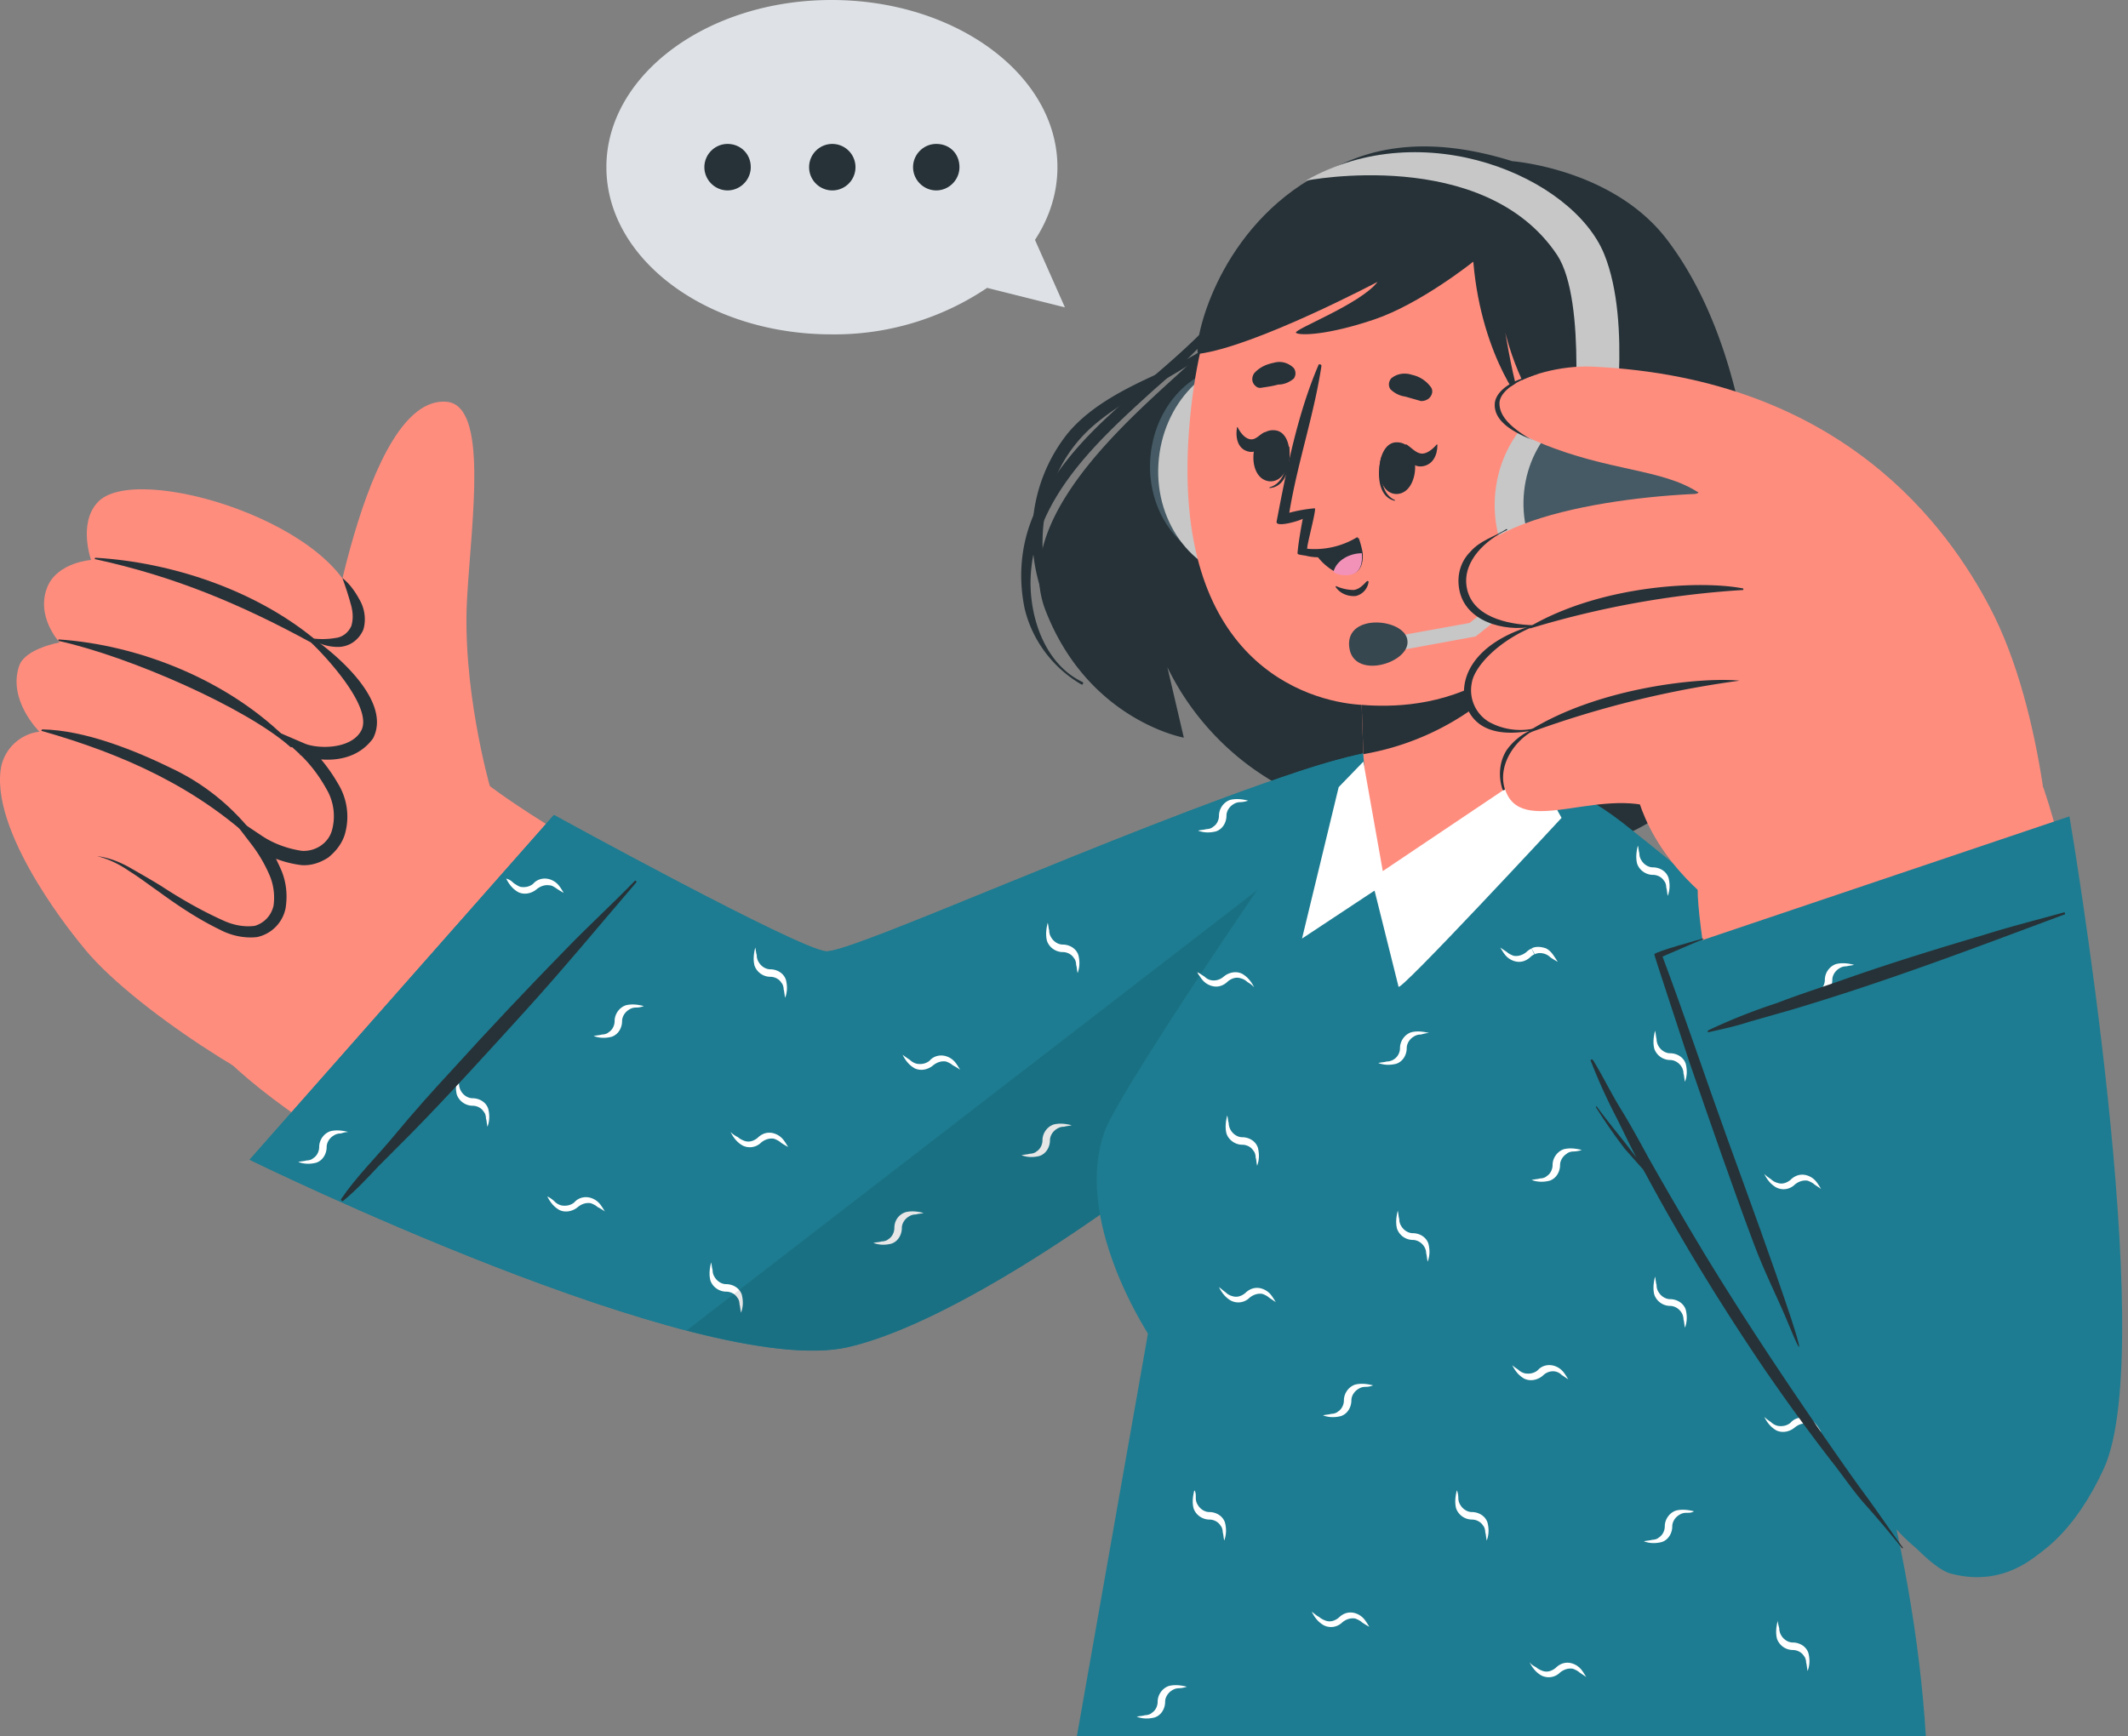 <svg width="174" height="142" fill="none" xmlns="http://www.w3.org/2000/svg"><rect width="100%" height="100%" fill="#808080" stroke="none"/><path d="M123.647 13.182c-19.387-6.07-23.485 12.63-25.014 15.083-1.53 2.452-16.635 12.63-13.15 21.643 3.487 9.013 11.315 10.424 11.315 10.424l-1.346-5.764a22.1 22.1 0 0 0 7.157 8.4c5.198 3.618 15.534 7.664 23.913 6.867 8.378-.797 11.498-5.273 11.498-5.273l-1.223 3.618a12.544 12.544 0 0 0 8.99-7.236c2.996-6.499-2.508-19.987-2.508-19.987s-.427-12.692-6.911-21.276c-4.403-5.886-12.721-6.499-12.721-6.499z" fill="#263238"/><path d="M139.733 68.118c-.061 0-.061.062-.061.123s.061.061.122.061c2.018-1.104 4.097-2.024 5.81-3.618a12.09 12.09 0 0 0 3.241-4.904c.673-2.33.734-4.783.062-7.113-.673-2.514-1.713-4.966-2.936-7.234-1.224-2.453-2.507-4.905-4.036-7.236-.062-.122-.368-.06-.246.123 1.163 2.943 2.631 5.825 3.853 8.829 1.163 2.882 2.447 5.763 2.508 8.952a11.662 11.662 0 0 1-2.324 7.296c-1.406 1.962-3.608 3.985-5.993 4.72zM83.772 49.725c.611 2.636 2.324 4.904 4.648 6.253.122.062.183-.123.122-.184-2.997-1.41-4.28-5.027-4.28-8.154.06-6.745 5.564-11.65 10.151-15.819a53.866 53.866 0 0 0 7.095-7.357c2.018-2.698 3.73-5.64 6.3-7.91.061-.061-.062-.183-.123-.122-3.058 2.452-5.198 5.886-7.706 8.89-4.648 5.518-11.56 9.074-14.923 15.696-1.468 2.636-1.896 5.703-1.284 8.707z" fill="#263238"/><path d="M91.722 57.818c.06.061.122 0 .06-.061a21.468 21.468 0 0 1-5.626-8.155c-1.835-5.15-.979-11.159 3.303-14.838 3.73-3.188 8.807-4.537 11.865-8.522.061-.123-.061-.245-.123-.123-1.957 2.392-4.77 3.618-7.522 4.905-2.325 1.103-4.77 2.453-6.422 4.476a13.298 13.298 0 0 0-2.814 7.297c-.427 5.947 3.058 11.281 7.279 15.021z" fill="#263238"/><path d="M110.254 62.6c-14.74 5.09-40.06 18.21-43.057 16.984C64.2 78.358 47.26 69.65 40.164 64.378c-4.464-3.31-25.931 18.21-21.466 22.441 7.95 7.603 28.255 18.271 45.808 21.889 14.433 3.004 47.521-29.063 54.004-35.869 4.464-4.782 5.015-14.899-8.256-10.239z" fill="#FF8D7E"/><path d="M19.982 45.8c6.36 1.656 20.794 18.088 22.017 21.705 1.224 3.617-12.231 23.79-15.84 23.054-3.609-.737-15.656-8.216-19.571-13.366C2.552 71.797 13.56 44.145 19.982 45.8z" fill="#FF8D7E"/><path d="M33.376 66.83c-6.728-1.287-6.911-11.649-6.911-11.649s3.24-22.992 10.09-22.318c3.365.368 2.02 9.565 1.652 15.819-.489 7.419 1.835 15.574 1.835 15.574s-2.446 3.433-6.666 2.575z" fill="#FF8D7E"/><path d="M7.934 41.14c-1.53 1.718-.49 4.66-.49 4.66s-2.69.184-3.547 2.147c-1.04 2.452.979 4.598.979 4.598s-2.814.49-3.303 1.9c-.979 2.82 1.651 5.397 1.651 5.397-1.65.183-2.996 1.532-3.18 3.187-.673 5.58 6.544 14.164 6.544 14.164.06-.184 1.346-7.174 1.346-7.174 4.158.306 11.558 9.442 14.433 5.211 1.651-2.452-1.1-6.13-1.346-6.438.307.184 5.016 3.128 6.423-.612 1.407-3.557-3.609-7.113-3.914-7.297.366.123 5.382 2.208 6.36-1.349.978-3.678-4.526-7.357-4.526-7.357s4.22 1.533 3.853-1.9C28.544 42.98 10.93 37.584 7.934 41.14z" fill="#FF8D7E"/><path d="M25.425 52.545c.183.123.367-.184.183-.368-4.83-3.924-11.559-6.192-17.797-6.56 0 0-.06 0-.06.06 0 .063 0 .063.06.063 6.483 1.41 11.865 3.678 17.614 6.805zm-1.711 8.522c.183.184.244-.122.06-.306C18.699 55.55 11.238 52.73 4.816 52.3c-.06 0-.06.123 0 .123 5.81 1.287 15.29 5.456 18.899 8.644zM21.389 69.1c-1.835-2.637-4.282-4.783-7.217-6.193-3.12-1.533-7.217-3.189-10.703-3.25-.061 0-.122.123-.061.123 6.666 1.9 12.721 4.598 17.797 9.442.123.123.245-.061.184-.122z" fill="#263238"/><path d="M30.502 60.393c-1.652 2.269-4.65 1.84-5.994 1.349l.55-.859c1.04.92 1.896 2.024 2.569 3.189a5.17 5.17 0 0 1 .55 4.23c-.244.736-.733 1.349-1.345 1.84-.673.429-1.407.675-2.202.613-1.407-.184-2.752-.675-3.914-1.532l.734-.798c.611.797 1.1 1.717 1.529 2.698.428.98.55 2.085.367 3.188a3.021 3.021 0 0 1-2.324 2.33c-1.04.122-2.141-.123-3.058-.613-1.774-.859-3.425-1.962-5.016-3.127-.795-.552-1.59-1.165-2.385-1.656-.795-.551-1.651-.98-2.63-1.226.979.123 1.896.49 2.752.981.857.49 1.713.982 2.508 1.472 1.59 1.042 3.303 2.023 5.076 2.82.796.368 1.713.552 2.57.43a2.21 2.21 0 0 0 1.528-1.656c.122-.858 0-1.778-.367-2.576a11.705 11.705 0 0 0-1.406-2.39l-2.019-2.637 2.752 1.84c.98.674 2.14 1.103 3.364 1.287 1.1.061 2.141-.613 2.446-1.655a4.37 4.37 0 0 0-.427-3.373c-.612-1.103-1.346-2.084-2.263-2.942l-2.08-1.902 2.569 1.104c1.04.43 3.73.49 4.587-1.042 1.1-1.962-3.303-6.5-4.037-7.173-.183-.184.245-.246.061-.43 1.04.675 6.667 4.905 4.955 8.216z" fill="#263238"/><path d="M27.627 52.912c.428 0 .856-.122 1.224-.367a2.4 2.4 0 0 0 .856-1.043c.244-.796.122-1.716-.307-2.452-.366-.674-.795-1.288-1.406-1.778.245.674.49 1.41.672 2.085.184.613.246 1.226.061 1.839-.244.552-.733.92-1.283.98a6.253 6.253 0 0 1-2.141 0c.734.491 1.529.736 2.324.736z" fill="#263238"/><path d="M67.564 77.806c2.201.061 23.546-9.687 38.652-14.715 15.107-5.028 21.712-1.288 10.825 12.14-10.886 13.427-35.656 32.189-47.703 34.948-12.049 2.759-48.928-15.328-48.928-15.328L45.24 66.71c.062-.062 20.122 10.974 22.324 11.097z" fill="#1D7C91"/><path d="M45.302 66.647s20.06 11.036 22.262 11.16c2.201.121 23.546-9.688 38.652-14.716 9.235-3.066 15.29-2.882 16.146.797.123.429.123.858.061 1.288-.183 2.33-1.834 5.64-5.382 9.993-4.097 5.028-10.091 10.791-16.696 16.249l-.122.122c-10.948 8.951-23.363 16.922-30.885 18.639-12.049 2.759-48.928-15.328-48.928-15.328l24.892-28.204z" fill="#1D7C91"/><path d="M87.013 92.153c-.245 0-.428.061-.611.184-.306.184-.55.552-.55.92 0 .551-.307 1.104-.857 1.287-.49.123-.98.123-1.468-.061.245-.061.489-.061.673-.122.183 0 .428-.062.55-.184.306-.185.49-.553.49-.92 0-.553.367-1.104.917-1.288.49-.122.979-.061 1.468.061-.184.062-.428.062-.612.123zm33.882-26.181c.184 0 .428-.06.551-.183.305-.184.489-.552.489-.92s.183-.736.428-.981c.122.429.122.858.061 1.288a1.604 1.604 0 0 1-.795.98c-.489.123-.979.123-1.468-.06.245-.062.489-.124.734-.124zM52.03 82.405c-.245 0-.43.06-.612.183-.306.184-.551.552-.551.92 0 .552-.305 1.103-.856 1.288-.489.122-.979.122-1.468-.062.245-.061.49-.061.673-.123.183 0 .428-.06.55-.184.306-.184.49-.551.49-.92 0-.55.367-1.102.917-1.287.489-.123.979-.061 1.468.062a1.535 1.535 0 0 1-.612.123zM27.871 92.704c-.244 0-.427.063-.611.185-.306.184-.55.551-.55.92 0 .55-.307 1.103-.856 1.287-.49.122-.98.122-1.468-.062.244-.06.489-.06.672-.122.184 0 .428-.06.55-.184.307-.184.49-.551.49-.92 0-.551.367-1.104.917-1.288.49-.122.979-.06 1.468.062-.183 0-.428.061-.612.123zm47.032 6.622c-.245 0-.428.062-.612.185-.305.184-.55.551-.55.919 0 .552-.306 1.104-.857 1.288-.49.122-.978.122-1.468-.062.245-.061.49-.061.673-.122.184 0 .429-.062.551-.184.305-.184.489-.551.489-.92 0-.613.367-1.104.918-1.288.489-.122.978-.06 1.468.062-.184.061-.429.061-.612.123zm26.543-33.721c-.244 0-.428.06-.611.184-.306.183-.551.551-.551.92 0 .551-.306 1.103-.856 1.287-.489.123-.978.123-1.468-.061.245-.061.49-.061.673-.123.183 0 .428-.061.55-.184.306-.184.49-.552.49-.92 0-.552.367-1.103.917-1.287.489-.123.979-.061 1.468.06a2.151 2.151 0 0 1-.612.124zM45.363 98.284c.123.123.306.245.55.307.368.061.735 0 1.04-.245.367-.43.98-.553 1.529-.307.55.245.734.674.98 1.042a5.384 5.384 0 0 0-.613-.368c-.122-.122-.367-.245-.55-.306-.367-.061-.734.06-1.04.306-.428.368-1.04.49-1.529.245-.428-.245-.734-.612-.978-1.103a2.2 2.2 0 0 1 .61.429zm29.05-11.588c.123.123.306.245.551.307.367.061.734 0 1.04-.245.366-.43.978-.552 1.529-.307.55.245.733.674.978 1.043a5.328 5.328 0 0 0-.612-.369c-.122-.122-.366-.245-.55-.306-.367-.061-.734.061-1.04.306-.428.368-1.04.49-1.529.245-.428-.245-.734-.612-.978-1.103.244.184.428.307.611.429zm-14.066 6.316c.122.122.367.245.55.306.368.122.734 0 1.04-.245.428-.43.979-.553 1.53-.307.55.246.733.674.978 1.042a5.242 5.242 0 0 1-.612-.368c-.122-.122-.367-.245-.55-.306-.367-.061-.735.06-1.04.306a1.31 1.31 0 0 1-1.53.246c-.428-.246-.733-.613-.977-1.104.183.184.366.307.611.43zM42 72.226c.183.123.367.245.55.307.367.061.734 0 1.04-.245.367-.43.979-.552 1.528-.307.551.245.734.674.98 1.043a5.312 5.312 0 0 1-.612-.369c-.184-.122-.367-.245-.55-.245-.367-.061-.735.061-1.04.306-.429.369-1.04.492-1.53.246-.428-.246-.733-.613-.978-1.103.245.06.428.184.611.367zm69.293-1.165c0 .245.061.43.183.613.184.307.551.552.918.552.55 0 1.101.307 1.284.859.122.49.122.98-.061 1.47-.061-.244-.061-.49-.122-.674 0-.183-.061-.428-.183-.551-.184-.306-.551-.49-.918-.49a1.38 1.38 0 0 1-1.284-.92c-.122-.49-.061-.981.061-1.472.061.123.122.368.122.613zM37.535 88.658c0 .184.06.43.183.613.183.307.55.552.917.552.55 0 1.102.306 1.285.858.122.491.122.982-.061 1.472-.061-.245-.061-.49-.123-.675 0-.184-.061-.429-.184-.552-.183-.306-.55-.49-.917-.49-.55 0-1.1-.368-1.285-.92-.122-.49-.06-.98.062-1.471.062.184.062.368.123.613zm20.732 15.205c0 .246.061.429.184.614.184.306.55.552.918.552.55 0 1.1.306 1.284.858.122.49.122.98-.061 1.472-.062-.246-.062-.492-.123-.675 0-.184-.06-.429-.183-.552-.183-.306-.55-.491-.917-.491-.55 0-1.102-.367-1.285-.919-.122-.491-.06-.981.061-1.471.061.245.061.429.122.612zm3.609-25.751c0 .246.062.429.184.613.184.307.55.552.918.552.55 0 1.1.307 1.283.858.124.491.123.982-.06 1.472-.062-.245-.062-.49-.123-.674 0-.184-.06-.43-.183-.553-.183-.306-.55-.49-.917-.49a1.38 1.38 0 0 1-1.285-.92c-.122-.49-.061-.98.061-1.471.061.245.061.43.122.613zm23.914-2.023c0 .245.061.43.183.613.184.307.55.552.918.552.55 0 1.1.307 1.284.858.122.49.122.981-.061 1.472-.061-.245-.061-.49-.122-.674 0-.184-.061-.43-.184-.552-.184-.307-.55-.49-.918-.49-.55 0-1.1-.368-1.283-.92-.123-.49-.062-.981.06-1.472.062.184.062.43.123.613zm14.555 15.082c0 .062.061.184.061.246l-.122.123c0-.123 0-.246.061-.369zm1.652-10.851a1.182 1.182 0 0 0-.551-.307c-.366-.122-.734 0-1.039.245-.429.43-.979.552-1.53.306-.55-.245-.733-.673-.978-1.041.245.123.428.245.612.368.428.428 1.1.367 1.529 0 .428-.369 1.04-.492 1.529-.246.428.246.734.613.978 1.103a2.17 2.17 0 0 0-.55-.429z" fill="#fff"/><path d="M28.055 98.223c1.04-.858 1.957-1.84 2.874-2.82l2.753-2.76c3.18-3.249 6.177-6.56 9.296-9.993 3.119-3.434 6.055-6.99 9.051-10.485.062-.061-.06-.183-.122-.122-1.835 1.9-3.792 3.678-5.627 5.579-3.18 3.25-6.299 6.56-9.357 9.933-1.59 1.717-3.18 3.494-4.648 5.273-1.468 1.778-3.12 3.372-4.404 5.273 0 .06.123.184.184.122z" fill="#263238"/><path opacity=".1" d="M118.082 61.006c2.385.245 3.914 1.165 4.281 2.882.123.429.123.858.061 1.288-.184 2.33-1.835 5.64-5.381 9.993-4.099 5.028-10.092 10.791-16.697 16.249-.062.06-.062.06-.123.122-10.947 9.013-23.362 16.922-30.885 18.639-3.12.735-7.89 0-13.211-1.349l61.955-47.824z" fill="#000"/><path d="M90.377 92.398c1.407-3.678 18.409-28.817 19.877-29.797 6.177-4.109 14.311-3.005 18.408 2.022 8.196 10.056 26.85 45.188 28.807 77.377H88.053l5.81-32.925c0-.061-6.239-9.442-3.486-16.677z" fill="#1D7C91"/><path d="M116.186 84.611c-.244 0-.428.062-.611.184-.306.185-.551.552-.551.92 0 .552-.305 1.104-.856 1.288-.489.122-.978.122-1.468-.062.245-.061.49-.061.673-.122.612 0 1.101-.49 1.101-1.104 0-.551.367-1.104.917-1.288.489-.122.979-.06 1.468.062-.245 0-.428.061-.673.122zm-4.526 28.817c-.244 0-.428.061-.612.184-.305.184-.55.552-.55.92 0 .552-.306 1.104-.856 1.287-.489.123-.979.123-1.468-.061.245-.061.489-.061.673-.122.183 0 .428-.062.55-.184.306-.184.49-.553.49-.92 0-.552.366-1.104.917-1.288.489-.122.978-.061 1.468.061a1.518 1.518 0 0 1-.612.123zm17.003-19.251c-.184 0-.429.06-.551.183-.306.184-.55.552-.55.92 0 .552-.306 1.103-.857 1.287-.489.123-.978.123-1.467-.06.244-.063.489-.063.672-.124.184 0 .429-.06.551-.184.306-.184.489-.551.489-.92 0-.551.367-1.102.918-1.287.489-.123.978-.061 1.467.062a2.196 2.196 0 0 1-.672.123zm9.234 29.552c-.244 0-.427.061-.612.184-.305.184-.549.552-.549.92 0 .551-.307 1.104-.857 1.287-.489.123-.979.123-1.467-.061.244-.061.488-.061.672-.122.184 0 .428-.062.55-.184.307-.185.49-.553.49-.92 0-.552.366-1.104.917-1.288.49-.122.978-.061 1.468.061-.183.123-.367.123-.612.123zm-41.465 14.347c-.245 0-.429.061-.612.183-.305.184-.55.553-.55.92 0 .552-.306 1.104-.857 1.288-.489.123-.978.123-1.468-.061.246-.061.49-.061.673-.123.183 0 .429-.061.55-.184.306-.184.49-.552.49-.92 0-.552.367-1.103.918-1.287.488-.123.978-.061 1.468.061a2.187 2.187 0 0 1-.612.123zm27.215-74.311c-.244 0-.428.062-.611.184-.306.184-.551.552-.551.92 0 .552-.305 1.103-.856 1.287-.489.123-.979.123-1.468-.06.245-.062.49-.062.673-.124.184 0 .428-.06.55-.183.306-.184.49-.552.49-.92 0-.552.367-1.104.917-1.288.489-.123.979-.06 1.468.061-.184.062-.428.062-.612.123zm-23.424 41.937c.122.123.306.246.55.308.367.122.734 0 1.04-.246.428-.429.979-.552 1.529-.307.55.245.734.675.979 1.043l-.551-.368c-.122-.122-.367-.245-.55-.307-.367-.061-.734.062-1.04.307a1.31 1.31 0 0 1-1.529.245c-.428-.245-.734-.613-.979-1.103.184.122.367.306.551.428zm44.585-9.257c.122.122.367.245.551.306.244.062.489 0 .734-.06.061.183.122.306.183.49a1.166 1.166 0 0 1-1.101 0c-.428-.245-.734-.614-.978-1.104.244.123.428.245.611.368zm0 19.865c.122.123.306.245.551.307.366.061.734 0 1.039-.246.368-.429.979-.552 1.529-.307.551.246.734.675.979 1.043l-.55-.368c-.122-.122-.368-.245-.551-.306-.366-.062-.734.061-1.039.306-.429.368-1.041.49-1.529.245-.429-.245-.734-.613-.979-1.103.184.183.367.306.55.429zm-19.204 20.05c.123.122.368.245.551.306.367.123.734 0 1.039-.245.429-.43.979-.552 1.529-.307.551.246.734.675.979 1.042l-.55-.367c-.122-.123-.367-.245-.551-.307-.366-.061-.734.062-1.039.307-.429.428-1.04.49-1.529.245-.429-.245-.734-.613-.979-1.104.123.184.306.307.55.43zm-1.467-24.342c.122.122.306.245.55.306.368.062.734 0 1.04-.245.367-.429.979-.551 1.529-.306.55.245.734.674.979 1.042l-.551-.368c-.428-.429-1.101-.368-1.529.062-.428.368-1.039.49-1.529.245-.428-.245-.734-.614-.978-1.104.122.123.305.245.489.368zm-16.269 20.234c.122.123.367.245.55.306.368.123.734 0 1.04-.245.428-.43.979-.552 1.529-.307.55.246.733.675.979 1.042-.246-.122-.429-.245-.612-.367-.122-.123-.367-.245-.551-.306-.366-.062-.734.061-1.039.306a1.31 1.31 0 0 1-1.529.245c-.429-.245-.734-.613-.978-1.104.183.123.366.307.611.43zm3.425-61.191c0 .245.061.43.183.613.184.307.551.552.918.552.55 0 1.101.307 1.284.859.122.49.122.98-.061 1.47-.061-.244-.061-.49-.122-.674 0-.183-.061-.428-.183-.551-.184-.306-.551-.49-.918-.49a1.38 1.38 0 0 1-1.284-.92c-.122-.49-.061-.981.061-1.472.061.123.122.368.122.613zm-13.517 51.441c0 .245.062.43.184.614.184.306.55.551.918.551.55 0 1.1.307 1.284.859.122.49.122.981-.061 1.472-.062-.246-.062-.491-.123-.675 0-.184-.06-.429-.183-.552-.183-.306-.55-.49-.917-.49-.55 0-1.102-.369-1.285-.92-.122-.491-.06-.981.061-1.471.123.122.123.367.123.612zm2.692-30.656c0 .184.061.43.183.613.184.307.551.552.917.552.551 0 1.102.307 1.285.858.122.49.122.981-.061 1.472-.061-.246-.061-.49-.122-.674 0-.184-.062-.43-.184-.552-.184-.307-.55-.49-.918-.49-.55 0-1.1-.369-1.284-.92-.122-.49-.061-.981.061-1.472.062.184.062.43.123.613zm13.944 7.848c0 .245.061.429.183.613.184.307.551.552.918.552.55 0 1.101.306 1.284.858.123.491.123.981-.061 1.472-.061-.246-.061-.491-.122-.675 0-.612-.551-1.103-1.101-1.103a1.38 1.38 0 0 1-1.284-.92c-.122-.491-.061-.981.061-1.472.061.246.061.49.122.675zm31.069 33.477c0 .184.061.43.184.614.184.306.55.551.918.551.55 0 1.1.306 1.283.859.123.49.123.981-.061 1.471-.061-.245-.061-.49-.122-.675 0-.184-.061-.429-.183-.551-.184-.307-.551-.49-.917-.49a1.381 1.381 0 0 1-1.285-.92c-.122-.491-.061-.982.061-1.472 0 .123.061.368.122.613zm-10.03-48.191c0 .183.061.429.183.612.184.307.551.552.918.552.55 0 1.101.307 1.284.858.122.492.122.982-.061 1.472-.061-.245-.061-.49-.122-.674 0-.614-.551-1.104-1.101-1.104a1.381 1.381 0 0 1-1.285-.92c-.122-.49-.061-.98.061-1.47.062.183.062.428.123.674zm0 20.11c0 .245.061.429.183.613.184.307.551.552.918.552.55 0 1.101.307 1.284.858.122.491.122.981-.061 1.472-.061-.246-.061-.491-.122-.675 0-.612-.551-1.103-1.101-1.103a1.38 1.38 0 0 1-1.285-.92c-.122-.491-.061-.981.061-1.472.062.246.062.491.123.675zm-16.208 17.412c0 .245.061.43.184.614.184.306.55.551.918.551.549 0 1.1.307 1.283.859.123.49.123.981-.061 1.472-.061-.246-.061-.491-.122-.675 0-.184-.061-.429-.183-.552-.183-.306-.551-.49-.917-.49a1.381 1.381 0 0 1-1.285-.92c-.122-.491-.061-.981.061-1.471.061.122.122.367.122.612zM101.997 80.32a1.182 1.182 0 0 0-.551-.307c-.366-.122-.734 0-1.039.245-.429.43-.979.552-1.53.306-.55-.245-.733-.673-.978-1.041.245.123.428.245.612.368.428.428 1.1.367 1.529 0 .428-.369 1.04-.492 1.529-.246.428.246.734.613.978 1.103a2.17 2.17 0 0 0-.55-.429zm24.77-2.024a1.183 1.183 0 0 0-.551-.307c-.366-.122-.734 0-1.039.246-.429.429-.979.552-1.529.307-.551-.246-.734-.675-.979-1.043l.55.368c.123.122.368.245.551.306.367.062.734-.06 1.039-.306a1.31 1.31 0 0 1 1.529-.245c.429.245.734.613.98 1.103a3.458 3.458 0 0 0-.551-.428z" fill="#fff"/><path d="M126.461 77.683c3.914 9.258 25.503 44.023 30.396 48.682 5.871 5.702 13.577-2.514 15.596-12.692 2.018-10.054-31.13-38.32-40.366-45.922-9.051-7.542-9.357 1.042-5.626 9.932z" fill="#FF8D7E"/><path d="M132.638 67.26c-8.562-6.622-12.599-2.208-7.951 9.074 3.976 9.749 28.807 50.706 34.8 52.361 9.113 2.453 13.822-10.791 13.822-17.842 0-10.055-32.108-36.91-40.671-43.593z" fill="#1D7C91"/><path d="M148.234 81.239c.183 0 .428-.061.55-.184l.061-.061c.123.123.245.184.367.306-.061.062-.122.062-.183.123-.489.123-.979.123-1.468-.061.245-.062.428-.062.673-.123zm-3.426 15.205c.122.123.306.246.551.307.366.123.734 0 1.039-.246.429-.429.979-.551 1.529-.306.551.245.734.675.979 1.042l-.55-.367c-.122-.123-.368-.245-.551-.307-.366-.061-.734.062-1.039.307a1.31 1.31 0 0 1-1.529.245c-.429-.245-.734-.614-.979-1.104.184.184.367.306.55.43zm-10.763-26.67c0 .245.061.43.183.613.184.307.551.552.917.552.551 0 1.101.306 1.285.859.122.49.122.98-.061 1.47-.062-.245-.062-.49-.123-.674 0-.184-.061-.43-.183-.551-.184-.307-.551-.49-.918-.49-.55 0-1.1-.369-1.284-.92-.122-.49-.061-.982.061-1.472.061.184.061.429.123.613zm1.406 15.206c0 .183.061.429.183.612.184.307.551.552.918.552.55 0 1.101.307 1.284.858.122.492.122.982-.061 1.472-.061-.245-.061-.49-.122-.674 0-.614-.551-1.104-1.101-1.104a1.381 1.381 0 0 1-1.285-.92c-.122-.49-.061-.98.061-1.47.062.183.062.428.123.674zm-9.051-7.42c.489.246.672.675.978 1.104a5.236 5.236 0 0 1-.611-.368 1.188 1.188 0 0 0-.551-.307c-.245-.06-.489-.06-.734.062-.061-.184-.183-.307-.244-.491.367-.183.795-.122 1.162 0z" fill="#fff"/><path d="M130.497 90.559a42.914 42.914 0 0 0 2.386 3.433l1.467 1.656.245.429c2.936 5.456 6.177 10.729 9.663 15.879a166.86 166.86 0 0 0 5.443 7.481c.979 1.226 1.774 2.453 2.813 3.618a81.79 81.79 0 0 1 2.997 3.555c.061.061.122 0 .061-.061-1.039-1.41-2.017-2.882-3.058-4.292-1.039-1.41-2.017-2.82-2.997-4.23-3.485-5.028-6.911-10.178-10.091-15.39a338.163 338.163 0 0 1-4.648-7.97c-.734-1.35-1.468-2.698-2.263-3.986-.795-1.287-1.468-2.698-2.263-3.985-.061-.061-.244-.061-.183.061a46.72 46.72 0 0 0 2.141 4.721c.55 1.104 1.039 2.146 1.59 3.188l-.612-.797c-.856-1.103-1.773-2.207-2.63-3.372 0-.061-.061 0-.061.062z" fill="#263238"/><path d="m111.476 61.742-.366-10.913 15.779-6.255s-.306 3.25-.612 7.235c-.489 6.193-1.162 14.163-1.284 14.47-.551 1.165-8.562 7.848-13.088 5.702-2.385-1.165-.367-9.442-.367-9.442l-.062-.797z" fill="#FF8D7E"/><path d="m124.932 45.248 1.957-.735s-.306 3.25-.612 7.235a21.796 21.796 0 0 1-14.801 9.933l-.366-10.914 13.822-5.519z" fill="#263238"/><path d="M101.568 29.92c-3.914-.245-7.277 3.25-7.522 7.727-.245 4.475 2.752 8.277 6.666 8.46 3.914.184 7.279-3.25 7.523-7.725.244-4.476-2.753-8.216-6.667-8.461z" fill="#455A64"/><path d="M103.098 29.37c-4.342-.246-8.073 3.616-8.379 8.583-.305 4.966 3.058 9.197 7.401 9.442 4.342.245 8.072-3.618 8.379-8.584.244-4.966-3.058-9.197-7.401-9.442z" fill="#C7C7C7"/><path d="M117.593 12.815c8.501 1.104 16.88 7.848 13.455 26.732-3.425 18.884-16.207 18.393-19.938 18.087-4.098-.306-15.351-3.372-13.883-22.501 1.468-19.13 11.864-23.422 20.366-22.318z" fill="#FF8D7E"/><path d="M102.67 31.576c-.307-.245-.368-.675-.123-1.043.428-.49.979-.735 1.59-.858.612-.184 1.223 0 1.652.43a.739.739 0 0 1 0 .858c-.368.307-.795.49-1.285.49-.428.123-.856.184-1.284.246-.245.061-.428 0-.55-.123zm14.127 1.042c.306-.245.429-.675.184-.98a2.573 2.573 0 0 0-1.529-.982c-.55-.184-1.223-.123-1.713.307-.183.245-.244.552-.061.858a2.13 2.13 0 0 0 1.224.614l1.284.367c.245 0 .428-.061.611-.184zm-2.752 8.339s.061-.062 0-.062c-1.162-.551-1.162-2.023-1.04-3.372 0-.06-.061-.184-.061-.123-.367 1.227-.306 3.25 1.101 3.557z" fill="#263238"/><path d="M114.168 40.405c1.957 0 2.14-4.23.061-4.23-1.774-.062-2.018 4.169-.061 4.23z" fill="#263238"/><path d="M114.84 36.665c.184.797.612 1.594 1.468 1.472.856-.123 1.223-.92 1.223-1.717 0-.061-.061-.123-.061-.061-.367.429-.856.796-1.285.735-.427-.06-.795-.49-1.161-.735-.122-.062-.245.184-.184.306zm-11.009 3.25c-.061 0-.061-.062 0-.062 1.224-.367 1.468-1.9 1.468-3.188 0-.061.123-.183.123-.122.123 1.287-.123 3.25-1.591 3.372z" fill="#263238"/><path d="M103.77 39.363c-1.956-.245-1.59-4.414.49-4.17 1.773.184 1.468 4.353-.49 4.17z" fill="#263238"/><path d="M103.526 35.684c-.245.797-.734 1.471-1.529 1.226-.795-.245-.978-1.104-.856-1.9 0-.061.061-.123.061-.061.244.49.612.92 1.039.98.429.061.734-.368 1.102-.552.183-.122.244.123.183.307zm8.379 11.896a1.372 1.372 0 0 1-1.04 1.164c-.612.061-1.284-.184-1.652-.736v-.062h.062a3.6 3.6 0 0 0 1.406.308c.49-.061.795-.43 1.101-.736 0 0 .123 0 .123.061zm-7.523-4.907c.795-4.169 1.712-8.828 3.425-12.813 0-.061.061-.061.123-.061a.13.13 0 0 1 .122.122c-.612 4.047-1.958 7.909-2.631 12.017a12.3 12.3 0 0 1 2.08-.367c.183 0-.673 3.065-.612 3.31a6.68 6.68 0 0 0 4.037-.92c.062-.06.184.062.123.123-1.102 1.226-2.753 1.778-4.343 1.349h-.061c-.306-.062-.551-.062-.551-.184.061-.92.429-2.82.429-2.82-.306.183-2.202.736-2.141.244z" fill="#263238"/><path d="M111.11 44.023c.122.368.244.796.305 1.164.062.736-.061 1.656-1.039 1.779-.428.06-.917 0-1.285-.245a4.608 4.608 0 0 1-1.712-1.718c1.285.123 2.569-.245 3.731-.98z" fill="#263238"/><path d="M111.354 45.248c.061.736-.061 1.656-1.039 1.779-.429.06-.917 0-1.285-.245.245-.981 1.346-1.534 2.324-1.534z" fill="#F392B9"/><path d="M133.127 20.54c-4.22-5.211-7.89-5.519-7.89-5.519-3.241-2.82-12.537-4.536-19.509.553C98.756 20.663 97.471 29 98.022 28.94c4.648-.614 14.617-5.887 14.617-5.887-1.407 1.84-6.972 3.924-6.667 4.17.306.245 2.631.184 6.423-1.104 3.791-1.287 8.072-4.72 8.072-4.72.673 8.092 4.587 12.446 3.853 11.158-.734-1.287-2.018-10.24-2.018-10.24.672 10.056 6.361 15.513 8.44 15.513 2.263.06 6.605-12.14 2.385-17.29z" fill="#263238"/><path d="M126.888 45.923c0 .061.061.061.061.123.734 1.655 2.692 2.33 4.282 1.594 3.18-1.227 6.238-9.932 3.486-11.404-2.752-1.472-6.85 4.537-6.85 4.537l-.979 5.15z" fill="#FF8D7E"/><path d="M128.663 45.862c-.061.306.305.367.366.183.306-.612.612-1.226 1.04-1.777a2.033 2.033 0 0 1 2.201-.736c.062 0 .123-.062.062-.123-1.101-.797-2.018-.306-2.691.49.795-2.145 1.957-4.23 4.158-5.15v-.06c-3.058.306-5.197 4.352-5.136 7.173z" fill="#263238"/><path d="M130.13 46.107a.68.68 0 0 1 .673.675.68.68 0 0 1-.673.674.68.68 0 0 1-.672-.675.68.68 0 0 1 .672-.674zm1.59-.981c.245 0 .428.184.428.43a.418.418 0 0 1-.428.429.418.418 0 0 1-.428-.43c0-.245.183-.429.428-.429z" fill="#fff"/><path d="M134.351 39.731c0-.123.183-.246.305-.184l1.285.245c.122 0 .244.184.183.306 0 .123-.183.246-.306.185l-1.284-.246a.337.337 0 0 1-.183-.306zm.121-.859c0-.123.122-.245.306-.245l1.345.061c.123 0 .245.123.245.307 0 .122-.122.245-.306.245l-1.345-.061c-.123 0-.245-.123-.245-.307z" fill="#1D7C91"/><path d="M128.602 36.051s1.222-11.403-1.285-15.204c-5.994-8.952-20.55-6.07-20.55-6.07 9.603-5.519 21.835-.307 24.403 6.008 2.324 5.702.673 15.328.673 15.328l-3.241-.062z" fill="#C7C7C7"/><path d="M137.961 41.913c.541-4.948-2.531-9.345-6.862-9.821-4.331-.476-8.282 3.149-8.823 8.096-.541 4.948 2.532 9.345 6.863 9.822 4.331.476 8.28-3.15 8.822-8.097z" fill="#C7C7C7"/><path d="M132.576 32.863c3.915.43 6.667 4.353 6.177 8.83-.489 4.475-4.036 7.725-7.95 7.295-3.915-.429-6.666-4.353-6.178-8.828.49-4.477 4.037-7.726 7.951-7.297z" fill="#455A64"/><path d="m114.045 52.055 6.116-1.104 5.75-4.538.733.92-5.993 4.722-6.361 1.164-.245-1.164z" fill="#C7C7C7"/><path d="M110.314 52.851c-.245-2.759 4.648-2.268 4.771-.43.183 1.84-4.526 3.25-4.771.43z" fill="#37474F"/><path d="m109.459 64.378-2.997 12.385 5.931-3.924 1.958 7.848c-.122.736 13.333-13.795 13.333-13.795l-2.202-3.985-12.416 8.338-1.59-8.952-2.017 2.085z" fill="#fff"/><path d="M138.815 72.778c.062-4.537 26.971-12.324 28.317-8.216 4.22 12.63 7.4 39.24 4.954 53.71-1.04 6.193-10.275 14.102-15.963 7.173-11.559-14.101-17.369-47.885-17.308-52.667z" fill="#FF8D7E"/><path d="M138.815 72.778c-5.137-4.782-5.26-9.442-5.26-9.442-.795.061-1.651 0-2.446-.06-.612-4.293-.856-8.585-.856-12.938 0-4.967 8.623-10.055 8.623-10.055-2.997-1.962-7.278-1.717-12.905-4.047-7.889-3.25-.734-6.437 4.159-6.254 20.733.92 29.295 13.489 32.537 19.62 4.709 8.89 5.137 22.196 5.137 22.196l-28.989.98z" fill="#FF8D7E"/><path d="M136.124 66.401c-4.832-2.33-11.437 2.085-12.966-1.594-1.284-3.065 1.957-4.904 1.957-4.904s-4.281.429-4.954-2.883c-.795-3.616 4.954-5.64 4.954-5.64s-5.504.245-5.504-3.802c0-5.456 14.311-7.295 21.712-7.234 6.666.06 13.944 2.698 17.307 3.985 0-.061-21.405 22.563-22.506 22.072z" fill="#FF8D7E"/><path d="M142.546 48.253a75.998 75.998 0 0 0-17.37 3.127c-.122.061-.122-.123 0-.184 5.872-3.372 13.945-3.74 17.37-3.065v.122zm-.306 7.418s0 .062 0 0a81.369 81.369 0 0 0-17.125 4.232c-.122.06-.122-.123 0-.185 5.749-3.555 14.128-4.353 17.125-4.047z" fill="#263238"/><path d="M119.305 48.13c.428 2.698 3.669 3.556 5.993 3.127.123 0 .123-.122.061-.122-2.079-.062-5.075-.675-5.443-3.188-.305-2.085 1.59-3.802 3.303-4.599.061 0 0-.123-.061-.061-.979.613-2.14.92-2.935 1.84-.796.796-1.102 1.9-.918 3.004z" fill="#263238"/><path d="M119.978 57.941c1.04 2.39 3.914 2.085 5.443 1.777.122 0 .061-.122-.061-.122a5.286 5.286 0 0 1-3.609-.552 3.015 3.015 0 0 1-1.406-3.188c.183-1.288 2.14-3.495 5.321-4.721.061 0 0-.061-.062-.061-5.504 1.532-6.482 4.843-5.626 6.867z" fill="#263238"/><path d="M122.853 64.562c.061.123.244.061.183-.061-.612-2.024.978-4.231 2.814-4.967.061 0 .061-.06 0-.06a4.947 4.947 0 0 0-2.631 1.839c-.611.92-.734 2.145-.366 3.25zm2.323-28.632c.061.06.122 0 0 0-1.895-1.105-2.568-2.024-2.568-2.944 0-.92 1.345-1.9 3.18-2.39-2.202.428-3.364 1.348-3.548 2.268-.244 1.655 1.774 2.575 2.936 3.065z" fill="#263238"/><path d="M172.024 120.111c-4.587 9.994-12.537 11.405-18.225 3.373-5.749-8.032-17.858-45.495-17.858-45.495l33.27-11.22s7.4 43.349 2.813 53.342z" fill="#1D7C91"/><path d="M150.985 79.032c-.244 0-.427.061-.611.183-.306.184-.55.553-.55.92 0 .552-.307 1.104-.856 1.288-.49.122-.979.122-1.468-.061.244-.062.489-.062.673-.123.183 0 .427-.061.549-.184.307-.184.49-.552.49-.92 0-.551.367-1.103.917-1.287.49-.123.979-.062 1.468.061-.183.061-.366.061-.612.123zm-6.177 17.412c.122.123.306.246.551.307.366.123.734 0 1.039-.246.429-.429.979-.551 1.529-.306.551.245.734.675.979 1.042l-.55-.367c-.122-.123-.368-.245-.551-.307-.366-.061-.734.062-1.039.307a1.31 1.31 0 0 1-1.529.245c-.429-.245-.734-.614-.979-1.104.184.184.367.306.55.43z" fill="#fff"/><path d="M139.672 84.427c1.1-.245 2.263-.49 3.363-.858 1.101-.307 2.141-.613 3.241-.92 3.731-1.104 7.401-2.33 11.193-3.679 3.792-1.349 7.522-2.759 11.314-4.169.123 0 .061-.184 0-.184-2.201.613-4.403 1.165-6.544 1.84-3.73 1.103-7.522 2.268-11.192 3.556-1.896.674-3.853 1.287-5.749 2.023a47.593 47.593 0 0 0-5.565 2.207c-.122.061-.122.184-.061.184z" fill="#263238"/><path d="M138.142 86.88c1.712 4.966 3.425 9.933 5.26 14.837.917 2.453 1.957 4.415 2.935 6.806.979 2.391 1.04 2.146.123-.674-1.652-4.967-3.487-9.933-5.26-14.838-1.774-4.905-3.425-9.872-5.26-14.776 0 0 3.119-1.35 3.302-1.41.062 0 .062-.062 0-.062-.183.061-3.853 1.042-3.975 1.287 0 .124 1.958 6.009 2.875 8.83z" fill="#263238"/><path d="m87.074 25.138-6.36-1.594a22.31 22.31 0 0 1-12.722 3.802c-10.153 0-18.409-6.132-18.409-13.674C49.583 6.132 57.84 0 67.992 0s18.47 6.132 18.47 13.672c0 2.147-.673 4.17-1.835 5.948l2.447 5.518z" fill="#DEE2E6"/><path d="M59.491 11.772c0-.062 0-.062 0 0-1.04 0-1.896.858-1.896 1.9 0 1.042.857 1.9 1.896 1.9 1.04 0 1.896-.858 1.896-1.9 0-1.103-.856-1.9-1.896-1.9zm8.562 3.802a1.898 1.898 0 0 0 1.897-1.9 1.9 1.9 0 0 0-1.897-1.902 1.898 1.898 0 0 0-1.895 1.901c0 1.05.848 1.9 1.895 1.9zm8.502-3.802c0-.062 0-.062 0 0-1.04 0-1.896.858-1.896 1.9 0 1.042.856 1.9 1.896 1.9s1.896-.858 1.896-1.9c0-1.103-.795-1.9-1.896-1.9z" fill="#263238"/></svg>